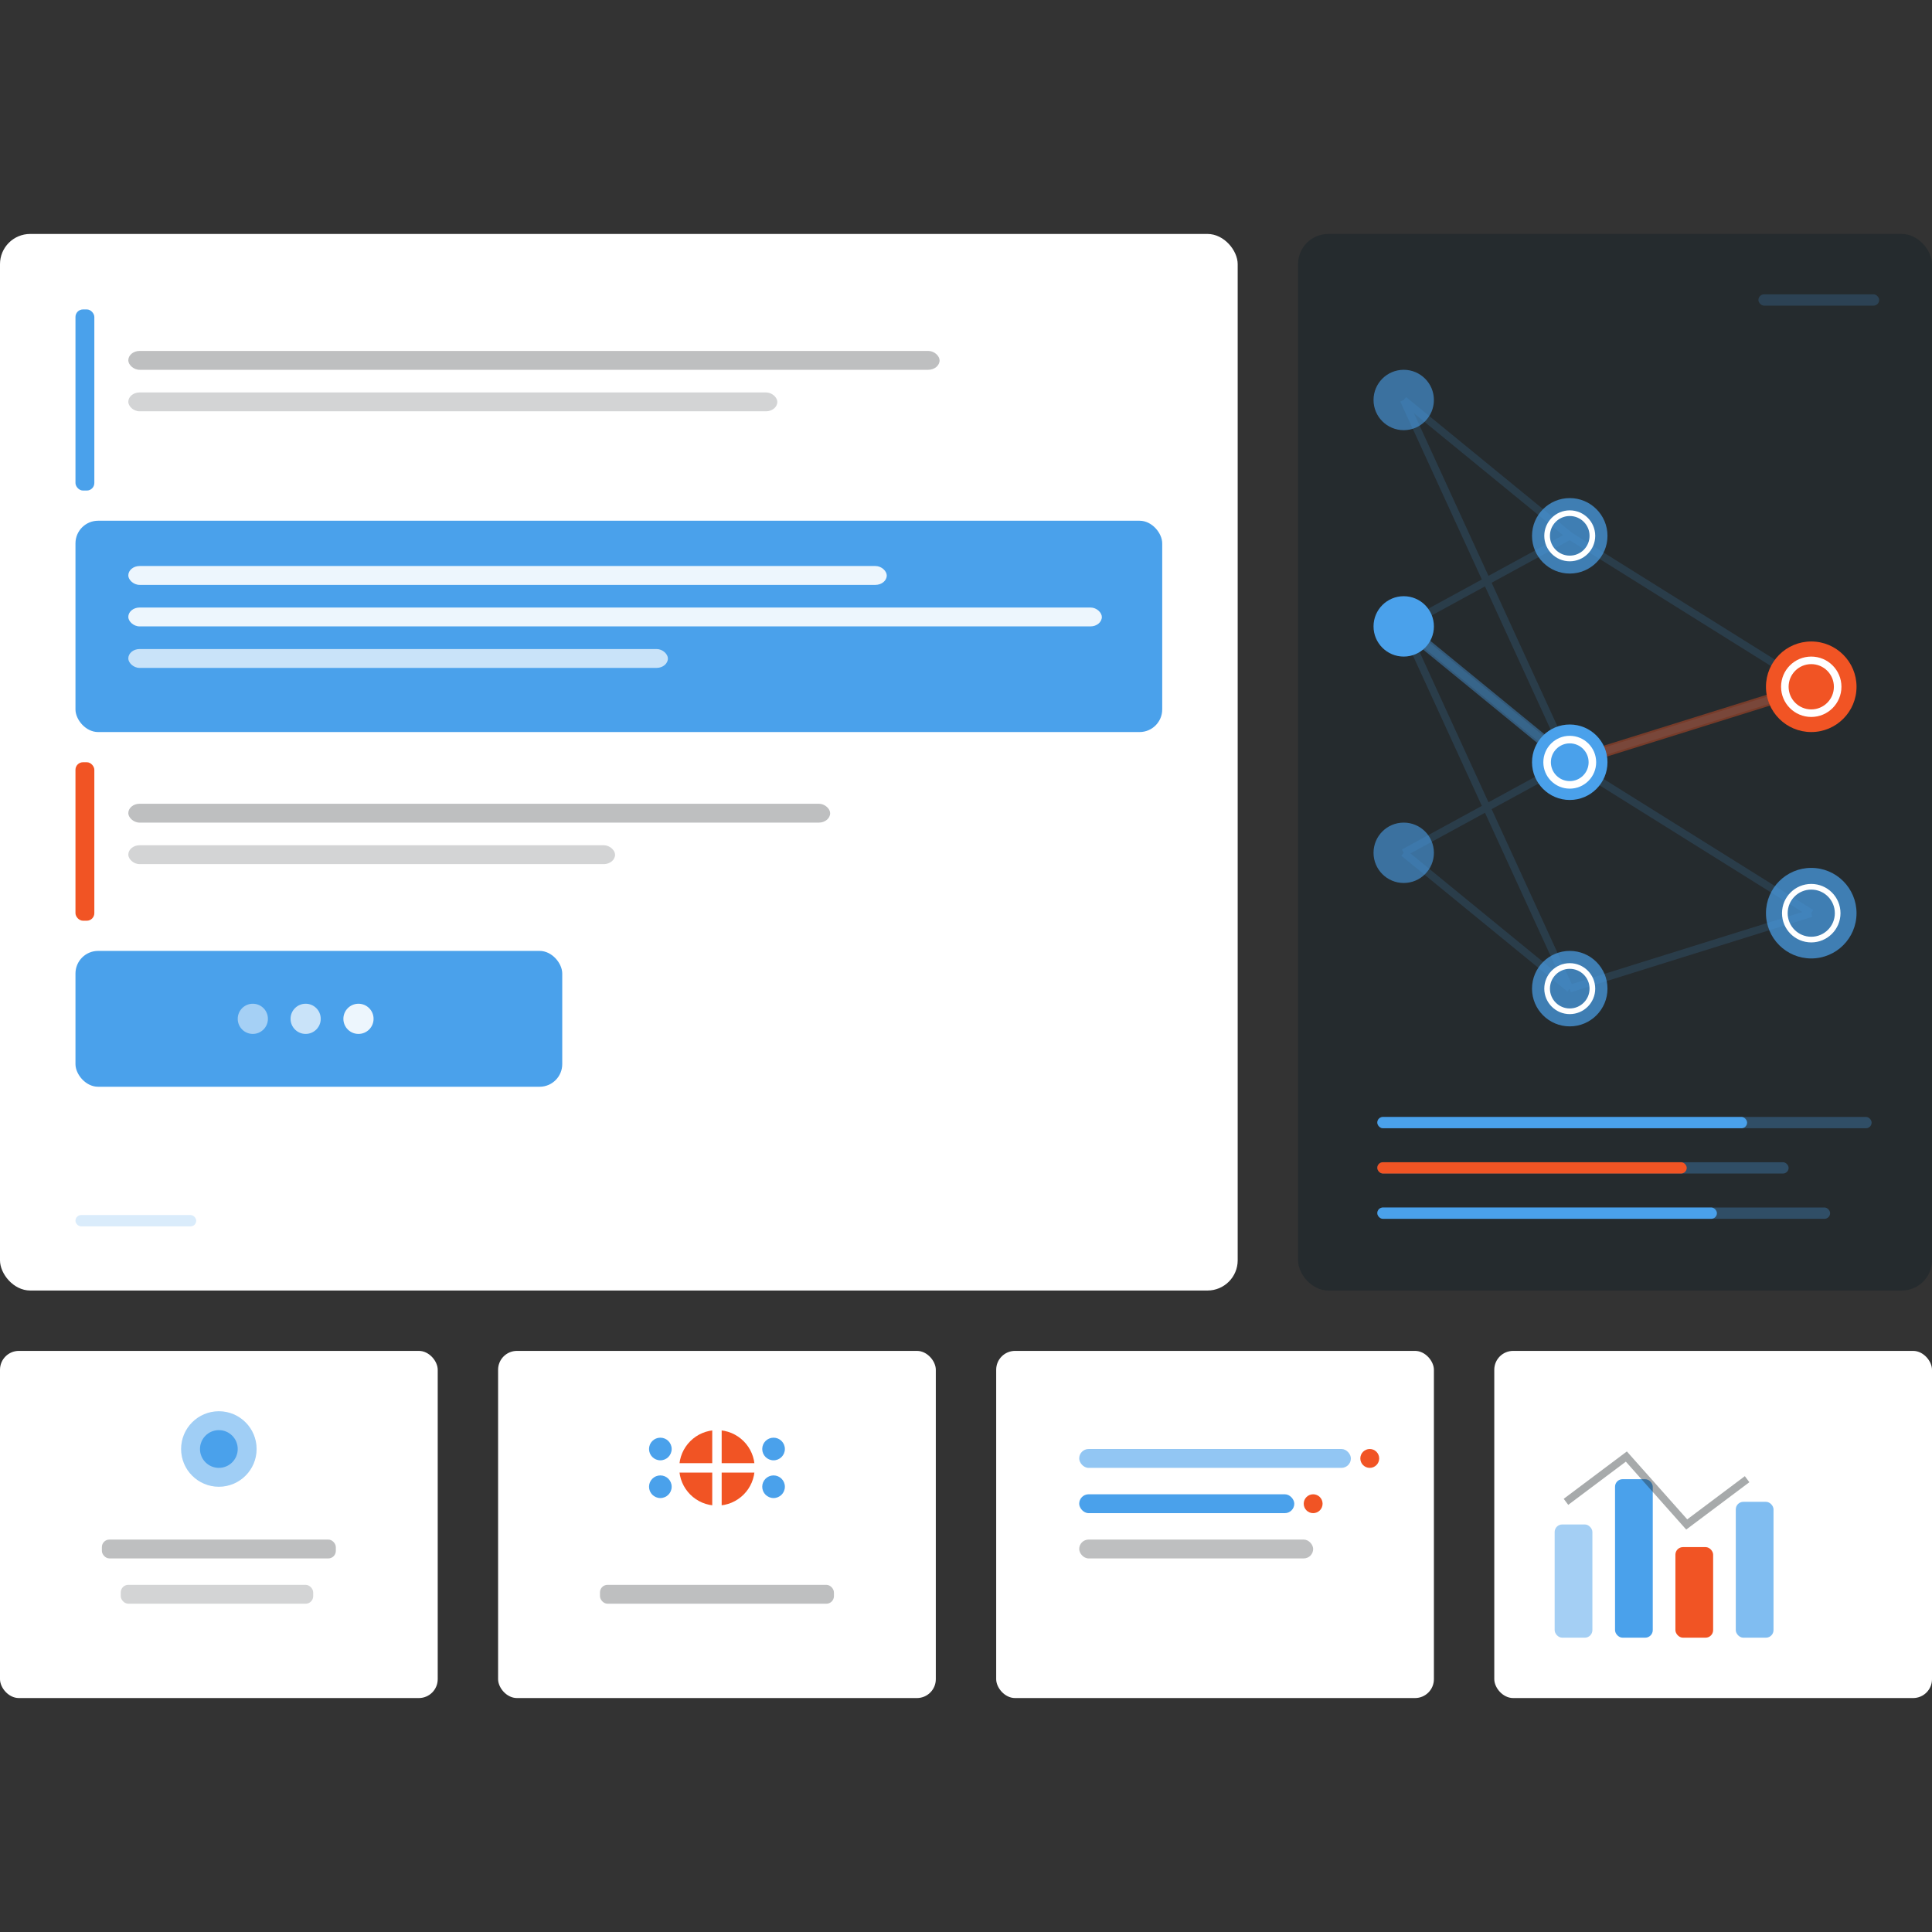 <svg xmlns="http://www.w3.org/2000/svg" viewBox="0 0 512 512">
  <rect x="0" y="0" width="512" height="512" fill="#333333" stroke="none"/>
  <defs/>

  <!-- Chat conversation area -->
  <rect width="328" height="280" x="0" y="62" fill="#fff" ry="8"/>

  <!-- User message bubble -->
  <rect width="288" height="48" x="20" y="82" fill="#fff" ry="6"/>
  <rect width="5" height="48" x="20" y="82" fill="#4aa1eb" ry="2"/>
  <rect width="215" height="5" x="34" y="93" fill="#252b2e" rx="3" opacity="0.3"/>
  <rect width="172" height="5" x="34" y="104" fill="#252b2e" rx="3" opacity="0.2"/>

  <!-- AI response bubble 1 -->
  <rect width="288" height="56" x="20" y="138" fill="#4aa1eb" ry="6"/>
  <rect width="201" height="5" x="34" y="150" fill="#fff" rx="3" opacity="0.9"/>
  <rect width="258" height="5" x="34" y="161" fill="#fff" rx="3" opacity="0.9"/>
  <rect width="143" height="5" x="34" y="172" fill="#fff" rx="3" opacity="0.7"/>

  <!-- User message bubble 2 -->
  <rect width="258" height="42" x="20" y="202" fill="#fff" ry="6"/>
  <rect width="5" height="42" x="20" y="202" fill="#f15424" ry="2"/>
  <rect width="186" height="5" x="34" y="213" fill="#252b2e" rx="3" opacity="0.3"/>
  <rect width="129" height="5" x="34" y="224" fill="#252b2e" rx="3" opacity="0.2"/>

  <!-- AI response bubble 2 (typing indicator) -->
  <rect width="129" height="36" x="20" y="252" fill="#4aa1eb" ry="6"/>
  <circle cx="67" cy="270" r="4" fill="#fff" opacity="0.5">
    <animate attributeName="opacity" values="0.5;1;0.5" dur="1.5s" repeatCount="indefinite"/>
  </circle>
  <circle cx="81" cy="270" r="4" fill="#fff" opacity="0.7">
    <animate attributeName="opacity" values="0.7;0.5;1;0.5;0.7" dur="1.5s" repeatCount="indefinite"/>
  </circle>
  <circle cx="95" cy="270" r="4" fill="#fff" opacity="0.9">
    <animate attributeName="opacity" values="0.9;0.7;0.5;1;0.9" dur="1.5s" repeatCount="indefinite"/>
  </circle>

  <!-- AI Brain/Network visualization -->
  <rect width="168" height="280" x="344" y="62" fill="#252b2e" ry="8"/>

  <!-- Neural network nodes and connections -->
  <g opacity="0.15">
    <!-- Connection lines -->
    <line x1="372" y1="106" x2="416" y2="142" stroke="#4aa1eb" stroke-width="2"/>
    <line x1="372" y1="106" x2="416" y2="202" stroke="#4aa1eb" stroke-width="2"/>
    <line x1="372" y1="166" x2="416" y2="142" stroke="#4aa1eb" stroke-width="2"/>
    <line x1="372" y1="166" x2="416" y2="202" stroke="#4aa1eb" stroke-width="2"/>
    <line x1="372" y1="166" x2="416" y2="262" stroke="#4aa1eb" stroke-width="2"/>
    <line x1="372" y1="226" x2="416" y2="202" stroke="#4aa1eb" stroke-width="2"/>
    <line x1="372" y1="226" x2="416" y2="262" stroke="#4aa1eb" stroke-width="2"/>

    <line x1="416" y1="142" x2="480" y2="182" stroke="#4aa1eb" stroke-width="2"/>
    <line x1="416" y1="202" x2="480" y2="182" stroke="#4aa1eb" stroke-width="2"/>
    <line x1="416" y1="202" x2="480" y2="242" stroke="#4aa1eb" stroke-width="2"/>
    <line x1="416" y1="262" x2="480" y2="242" stroke="#4aa1eb" stroke-width="2"/>
  </g>

  <!-- Active highlighted connections -->
  <g opacity="0.4">
    <line x1="372" y1="166" x2="416" y2="202" stroke="#4aa1eb" stroke-width="3"/>
    <line x1="416" y1="202" x2="480" y2="182" stroke="#f15424" stroke-width="3"/>
  </g>

  <!-- Input layer nodes -->
  <circle cx="372" cy="106" r="8" fill="#4aa1eb" opacity="0.6"/>
  <circle cx="372" cy="166" r="8" fill="#4aa1eb"/>
  <circle cx="372" cy="226" r="8" fill="#4aa1eb" opacity="0.6"/>

  <!-- Hidden layer nodes -->
  <circle cx="416" cy="142" r="10" fill="#4aa1eb" opacity="0.7"/>
  <circle cx="416" cy="142" r="6" fill="none" stroke="#fff" stroke-width="1.5"/>
  <circle cx="416" cy="202" r="10" fill="#4aa1eb"/>
  <circle cx="416" cy="202" r="6" fill="none" stroke="#fff" stroke-width="2"/>
  <circle cx="416" cy="262" r="10" fill="#4aa1eb" opacity="0.7"/>
  <circle cx="416" cy="262" r="6" fill="none" stroke="#fff" stroke-width="1.5"/>

  <!-- Output layer nodes -->
  <circle cx="480" cy="182" r="12" fill="#f15424"/>
  <circle cx="480" cy="182" r="7" fill="none" stroke="#fff" stroke-width="2"/>
  <circle cx="480" cy="242" r="12" fill="#4aa1eb" opacity="0.7"/>
  <circle cx="480" cy="242" r="7" fill="none" stroke="#fff" stroke-width="1.5"/>

  <!-- AI processing indicators -->
  <rect width="131" height="3" x="365" y="296" fill="#4aa1eb" rx="1.5" opacity="0.3"/>
  <rect width="98" height="3" x="365" y="296" fill="#4aa1eb" rx="1.5">
    <animate attributeName="width" values="0;131;0" dur="2s" repeatCount="indefinite"/>
  </rect>

  <rect width="109" height="3" x="365" y="308" fill="#4aa1eb" rx="1.5" opacity="0.3"/>
  <rect width="82" height="3" x="365" y="308" fill="#f15424" rx="1.5">
    <animate attributeName="width" values="0;109;0" dur="2.2s" repeatCount="indefinite"/>
  </rect>

  <rect width="120" height="3" x="365" y="320" fill="#4aa1eb" rx="1.5" opacity="0.3"/>
  <rect width="90" height="3" x="365" y="320" fill="#4aa1eb" rx="1.5">
    <animate attributeName="width" values="0;120;0" dur="1.8s" repeatCount="indefinite"/>
  </rect>

  <!-- Bottom feature icons -->
  <!-- Machine Learning icon -->
  <g>
    <rect width="116" height="92" x="0" y="358" fill="#fff" ry="5"/>
    <circle cx="58" cy="384" r="10" fill="#4aa1eb" opacity="0.2"/>
    <circle cx="58" cy="384" r="10" fill="#4aa1eb" opacity="0.4"/>
    <circle cx="58" cy="384" r="5" fill="#4aa1eb"/>
    <rect width="62" height="5" x="27" y="408" fill="#252b2e" rx="2" opacity="0.3"/>
    <rect width="51" height="5" x="32" y="420" fill="#252b2e" rx="2" opacity="0.2"/>
  </g>

  <!-- Automation icon -->
  <g>
    <rect width="116" height="92" x="132" y="358" fill="#fff" ry="5"/>
    <circle cx="190" cy="389" r="10" fill="#f15424"/>
    <path d="M190 379 v20 M180 389 h20" stroke="#fff" stroke-width="2.5" stroke-linecap="round"/>
    <circle cx="175" cy="384" r="3" fill="#4aa1eb"/>
    <circle cx="205" cy="384" r="3" fill="#4aa1eb"/>
    <circle cx="175" cy="394" r="3" fill="#4aa1eb"/>
    <circle cx="205" cy="394" r="3" fill="#4aa1eb"/>
    <rect width="62" height="5" x="159" y="420" fill="#252b2e" rx="2" opacity="0.3"/>
  </g>

  <!-- Natural Language icon -->
  <g>
    <rect width="116" height="92" x="264" y="358" fill="#fff" ry="5"/>
    <rect width="72" height="5" x="286" y="384" fill="#4aa1eb" rx="2.5" opacity="0.6"/>
    <rect width="57" height="5" x="286" y="396" fill="#4aa1eb" rx="2.5"/>
    <rect width="62" height="5" x="286" y="408" fill="#252b2e" rx="2.5" opacity="0.3"/>
    <circle cx="363" cy="386.5" r="2.5" fill="#f15424"/>
    <circle cx="348" cy="398.5" r="2.5" fill="#f15424"/>
  </g>

  <!-- Analytics icon -->
  <g>
    <rect width="116" height="92" x="396" y="358" fill="#fff" ry="5"/>
    <rect width="10" height="30" x="412" y="404" fill="#4aa1eb" rx="2" opacity="0.5"/>
    <rect width="10" height="42" x="428" y="392" fill="#4aa1eb" rx="2"/>
    <rect width="10" height="24" x="444" y="410" fill="#f15424" rx="2"/>
    <rect width="10" height="36" x="460" y="398" fill="#4aa1eb" rx="2" opacity="0.7"/>
    <path d="M415 398 L431 386 L447 404 L463 392" stroke="#252b2e" stroke-width="2" fill="none" opacity="0.4"/>
  </g>

  <!-- Subtle corner accents -->
  <rect width="32" height="3" x="20" y="322" fill="#4aa1eb" rx="1.5" opacity="0.2"/>
  <rect width="32" height="3" x="466" y="78" fill="#4aa1eb" rx="1.5" opacity="0.2"/>
</svg>
